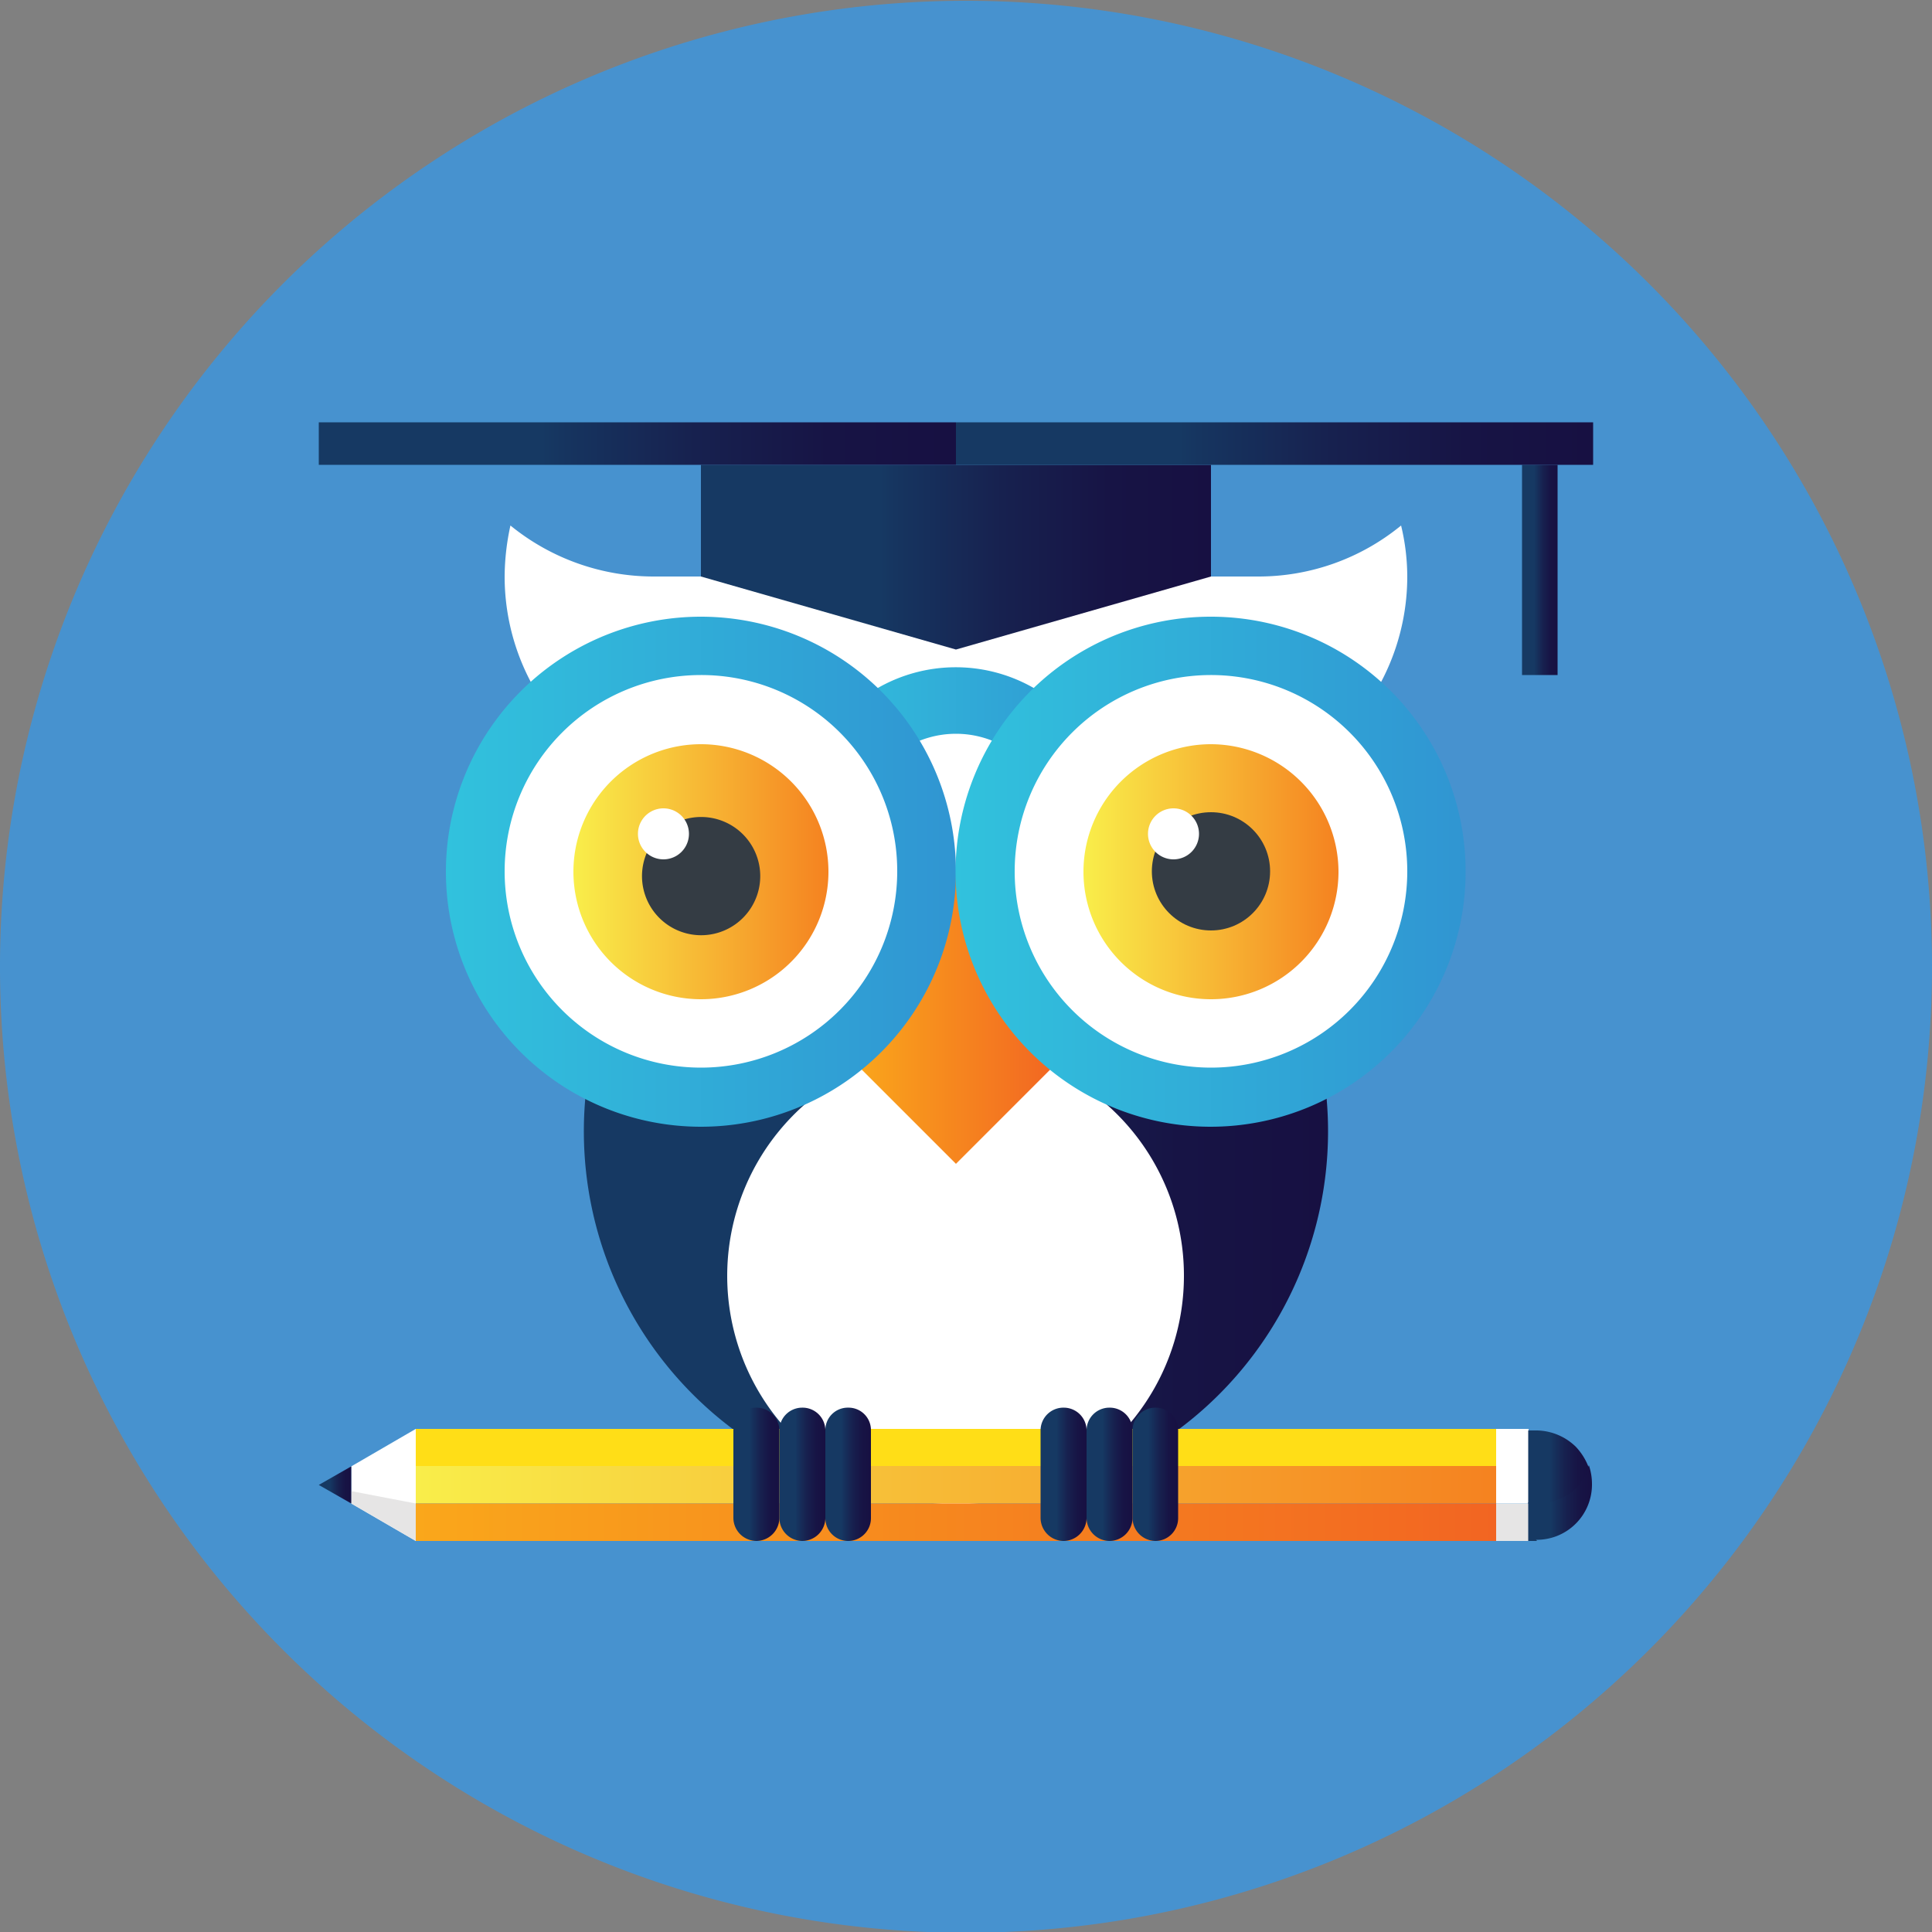 <svg id="Layer_1" data-name="Layer 1" xmlns="http://www.w3.org/2000/svg" xmlns:xlink="http://www.w3.org/1999/xlink" viewBox="0 0 50 50"><rect x="0" y="0" width="50" height="50" fill="#808080" stroke="none"/><defs><style>.cls-1{fill:#4792cf;}.cls-2{fill:#fff;}.cls-3{fill:url(#New_Gradient_Swatch_13);}.cls-4{fill:url(#New_Gradient_Swatch_6);}.cls-5{fill:url(#New_Gradient_Swatch_13-2);}.cls-6{fill:url(#New_Gradient_Swatch_13-3);}.cls-7{fill:url(#New_Gradient_Swatch_13-4);}.cls-8{fill:url(#New_Gradient_Swatch_13-5);}.cls-9{fill:url(#New_Gradient_Swatch_2);}.cls-10{fill:url(#New_Gradient_Swatch_2-2);}.cls-11{fill:url(#New_Gradient_Swatch_2-3);}.cls-12{fill:url(#New_Gradient_Swatch_5);}.cls-13{fill:#343c44;}.cls-14{fill:url(#New_Gradient_Swatch_5-2);}.cls-15{fill:#ffde17;}.cls-16{fill:url(#New_Gradient_Swatch_5-3);}.cls-17{fill:url(#New_Gradient_Swatch_6-2);}.cls-18{fill:#e6e5e5;}.cls-19{fill:url(#New_Gradient_Swatch_13-6);}.cls-20{fill:url(#New_Gradient_Swatch_13-7);}.cls-21{fill:url(#New_Gradient_Swatch_13-8);}.cls-22{fill:url(#New_Gradient_Swatch_13-9);}.cls-23{fill:url(#New_Gradient_Swatch_13-10);}.cls-24{fill:url(#New_Gradient_Swatch_13-11);}.cls-25{fill:url(#New_Gradient_Swatch_13-12);}.cls-26{fill:url(#New_Gradient_Swatch_13-13);}.cls-27{fill:url(#New_Gradient_Swatch_13-14);}</style><linearGradient id="New_Gradient_Swatch_13" x1="295.99" y1="401.71" x2="315.25" y2="401.71" gradientUnits="userSpaceOnUse"><stop offset="0.35" stop-color="#163963"/><stop offset="0.38" stop-color="#163560"/><stop offset="0.59" stop-color="#17214f"/><stop offset="0.8" stop-color="#171445"/><stop offset="1" stop-color="#171042"/></linearGradient><linearGradient id="New_Gradient_Swatch_6" x1="22.1" y1="26.33" x2="27.38" y2="26.33" gradientUnits="userSpaceOnUse"><stop offset="0" stop-color="#faa71b"/><stop offset="1" stop-color="#f26522"/></linearGradient><linearGradient id="New_Gradient_Swatch_13-2" x1="39.39" y1="14.75" x2="40.31" y2="14.75" xlink:href="#New_Gradient_Swatch_13"/><linearGradient id="New_Gradient_Swatch_13-3" x1="18.15" y1="14.42" x2="31.34" y2="14.42" xlink:href="#New_Gradient_Swatch_13"/><linearGradient id="New_Gradient_Swatch_13-4" x1="8.25" y1="11.48" x2="24.74" y2="11.48" xlink:href="#New_Gradient_Swatch_13"/><linearGradient id="New_Gradient_Swatch_13-5" x1="24.74" y1="11.48" x2="41.23" y2="11.48" xlink:href="#New_Gradient_Swatch_13"/><linearGradient id="New_Gradient_Swatch_2" x1="301.56" y1="390.48" x2="309.67" y2="390.48" gradientUnits="userSpaceOnUse"><stop offset="0" stop-color="#31c2dd"/><stop offset="1" stop-color="#3095d2"/></linearGradient><linearGradient id="New_Gradient_Swatch_2-2" x1="292.43" y1="393.53" x2="305.62" y2="393.53" xlink:href="#New_Gradient_Swatch_2"/><linearGradient id="New_Gradient_Swatch_2-3" x1="305.62" y1="393.53" x2="318.81" y2="393.53" xlink:href="#New_Gradient_Swatch_2"/><linearGradient id="New_Gradient_Swatch_5" x1="295.72" y1="393.53" x2="302.32" y2="393.53" gradientUnits="userSpaceOnUse"><stop offset="0" stop-color="#f9ee4a"/><stop offset="1" stop-color="#f58220"/></linearGradient><linearGradient id="New_Gradient_Swatch_5-2" x1="308.92" y1="393.53" x2="315.52" y2="393.53" xlink:href="#New_Gradient_Swatch_5"/><linearGradient id="New_Gradient_Swatch_5-3" x1="10.76" y1="38.43" x2="38.72" y2="38.43" xlink:href="#New_Gradient_Swatch_5"/><linearGradient id="New_Gradient_Swatch_6-2" x1="10.76" y1="39.39" x2="38.72" y2="39.39" xlink:href="#New_Gradient_Swatch_6"/><linearGradient id="New_Gradient_Swatch_13-6" x1="8.25" y1="38.43" x2="9.09" y2="38.43" xlink:href="#New_Gradient_Swatch_13"/><linearGradient id="New_Gradient_Swatch_13-7" x1="320.43" y1="409.89" x2="322.11" y2="409.89" xlink:href="#New_Gradient_Swatch_13"/><linearGradient id="New_Gradient_Swatch_13-8" x1="320.43" y1="408.93" x2="322.03" y2="408.93" xlink:href="#New_Gradient_Swatch_13"/><linearGradient id="New_Gradient_Swatch_13-9" x1="307.81" y1="409.11" x2="309" y2="409.11" xlink:href="#New_Gradient_Swatch_13"/><linearGradient id="New_Gradient_Swatch_13-10" x1="309" y1="409.11" x2="310.19" y2="409.11" xlink:href="#New_Gradient_Swatch_13"/><linearGradient id="New_Gradient_Swatch_13-11" x1="310.19" y1="409.11" x2="311.37" y2="409.11" xlink:href="#New_Gradient_Swatch_13"/><linearGradient id="New_Gradient_Swatch_13-12" x1="299.86" y1="409.11" x2="301.05" y2="409.11" xlink:href="#New_Gradient_Swatch_13"/><linearGradient id="New_Gradient_Swatch_13-13" x1="301.05" y1="409.11" x2="302.24" y2="409.11" xlink:href="#New_Gradient_Swatch_13"/><linearGradient id="New_Gradient_Swatch_13-14" x1="302.24" y1="409.11" x2="303.42" y2="409.11" xlink:href="#New_Gradient_Swatch_13"/></defs><path class="cls-1" d="M330.88,396a25,25,0,1,1-25-25A25,25,0,0,1,330.88,396Z" transform="translate(-280.88 -370.98)"/><path class="cls-2" d="M294.09,384.58a6.28,6.28,0,0,0-.15,1.32,5.84,5.84,0,0,0,11.68,0H297.8A5.87,5.87,0,0,1,294.09,384.58Z" transform="translate(-280.88 -370.98)"/><path class="cls-2" d="M317.14,384.58a5.68,5.68,0,0,1,.16,1.32,5.84,5.84,0,0,1-11.68,0h7.82A5.82,5.82,0,0,0,317.14,384.58Z" transform="translate(-280.88 -370.98)"/><rect class="cls-2" x="16.92" y="14.92" width="15.65" height="7.63"/><path class="cls-3" d="M298.73,393.53a9.63,9.63,0,1,0,13.78,0Z" transform="translate(-280.88 -370.98)"/><path class="cls-2" d="M311.52,404a5.91,5.91,0,1,1-5.9-5.91A5.9,5.9,0,0,1,311.52,404Z" transform="translate(-280.88 -370.98)"/><polygon class="cls-4" points="24.74 30.12 22.1 27.48 24.74 22.55 27.38 27.48 24.74 30.12"/><rect class="cls-5" x="39.39" y="12.03" width="0.92" height="5.44"/><polygon class="cls-6" points="31.34 12.03 18.14 12.03 18.14 14.92 24.74 16.81 31.34 14.92 31.34 12.03"/><rect class="cls-7" x="8.25" y="10.93" width="16.49" height="1.1"/><rect class="cls-8" x="24.74" y="10.93" width="16.49" height="1.1"/><path class="cls-9" d="M309.67,392.51h-1.51a2.54,2.54,0,0,0-5.08,0h-1.52a4.06,4.06,0,1,1,8.11,0Z" transform="translate(-280.88 -370.98)"/><path class="cls-10" d="M305.62,393.53a6.6,6.6,0,1,1-6.6-6.59A6.6,6.6,0,0,1,305.62,393.53Z" transform="translate(-280.88 -370.98)"/><path class="cls-2" d="M304.1,393.53a5.08,5.08,0,1,1-5.08-5.08A5.07,5.07,0,0,1,304.1,393.53Z" transform="translate(-280.88 -370.98)"/><path class="cls-11" d="M318.81,393.53a6.6,6.6,0,1,1-6.6-6.59A6.59,6.59,0,0,1,318.81,393.53Z" transform="translate(-280.88 -370.98)"/><path class="cls-2" d="M317.3,393.53a5.08,5.08,0,1,1-5.09-5.08A5.08,5.08,0,0,1,317.3,393.53Z" transform="translate(-280.88 -370.98)"/><path class="cls-12" d="M302.32,393.53a3.3,3.3,0,1,1-3.3-3.29A3.3,3.3,0,0,1,302.32,393.53Z" transform="translate(-280.88 -370.98)"/><path class="cls-13" d="M300.55,393.53a1.53,1.53,0,1,1-3.05,0,1.53,1.53,0,0,1,3.05,0Z" transform="translate(-280.88 -370.98)"/><path class="cls-2" d="M298.71,392.56a.66.66,0,1,1-1.32,0,.66.66,0,0,1,1.32,0Z" transform="translate(-280.88 -370.98)"/><path class="cls-14" d="M315.52,393.53a3.3,3.3,0,1,1-3.31-3.29A3.31,3.31,0,0,1,315.52,393.53Z" transform="translate(-280.88 -370.98)"/><circle class="cls-13" cx="31.34" cy="22.55" r="1.53"/><path class="cls-2" d="M311.91,392.56a.66.66,0,1,1-.66-.66A.66.66,0,0,1,311.91,392.56Z" transform="translate(-280.88 -370.98)"/><rect class="cls-15" x="10.76" y="36.98" width="27.96" height="0.97"/><rect class="cls-16" x="10.76" y="37.94" width="27.96" height="0.97"/><rect class="cls-17" x="10.76" y="38.91" width="27.96" height="0.97"/><polygon class="cls-2" points="10.76 39.88 9.09 38.91 9.09 37.95 10.76 36.98 10.76 39.88"/><polygon class="cls-18" points="10.76 39.88 10.76 38.91 9.09 38.59 9.09 38.91 10.76 39.88"/><polygon class="cls-19" points="9.09 38.91 8.25 38.43 9.09 37.95 9.09 38.91"/><rect class="cls-18" x="38.72" y="38.91" width="0.84" height="0.97"/><rect class="cls-2" x="38.72" y="36.98" width="0.84" height="1.93"/><path class="cls-20" d="M320.66,410.86h-.23v-1h.23a1.48,1.48,0,0,0,1-.42,1.64,1.64,0,0,0,.34-.54,1.51,1.51,0,0,1,.08.48,1.43,1.43,0,0,1-1.45,1.45Z" transform="translate(-280.88 -370.98)"/><path class="cls-21" d="M320.66,409.89h-.23V408h.23a1.48,1.48,0,0,1,1,.42,1.58,1.58,0,0,1,.34.55,1.64,1.64,0,0,1-.34.54A1.48,1.48,0,0,1,320.66,409.89Z" transform="translate(-280.88 -370.98)"/><path class="cls-22" d="M309,410.27a.6.6,0,0,1-.59.59h0a.6.6,0,0,1-.6-.59V408a.59.59,0,0,1,.6-.59h0a.59.59,0,0,1,.59.59Z" transform="translate(-280.88 -370.98)"/><path class="cls-23" d="M310.19,410.27a.6.6,0,0,1-.6.59h0a.6.6,0,0,1-.59-.59V408a.59.59,0,0,1,.59-.59h0a.59.59,0,0,1,.6.59Z" transform="translate(-280.88 -370.98)"/><path class="cls-24" d="M311.37,410.27a.59.59,0,0,1-.59.59h0a.6.6,0,0,1-.59-.59V408a.59.59,0,0,1,.59-.59h0a.58.58,0,0,1,.59.59Z" transform="translate(-280.88 -370.98)"/><path class="cls-25" d="M301.05,410.27a.6.6,0,0,1-.59.59h0a.6.6,0,0,1-.6-.59V408a.59.59,0,0,1,.6-.59h0a.59.59,0,0,1,.59.59Z" transform="translate(-280.88 -370.98)"/><path class="cls-26" d="M302.24,410.27a.6.6,0,0,1-.6.59h0a.6.6,0,0,1-.59-.59V408a.59.59,0,0,1,.59-.59h0a.59.59,0,0,1,.6.59Z" transform="translate(-280.88 -370.98)"/><path class="cls-27" d="M303.42,410.27a.59.59,0,0,1-.59.59h0a.59.59,0,0,1-.59-.59V408a.58.58,0,0,1,.59-.59h0a.58.58,0,0,1,.59.59Z" transform="translate(-280.88 -370.98)"/></svg>